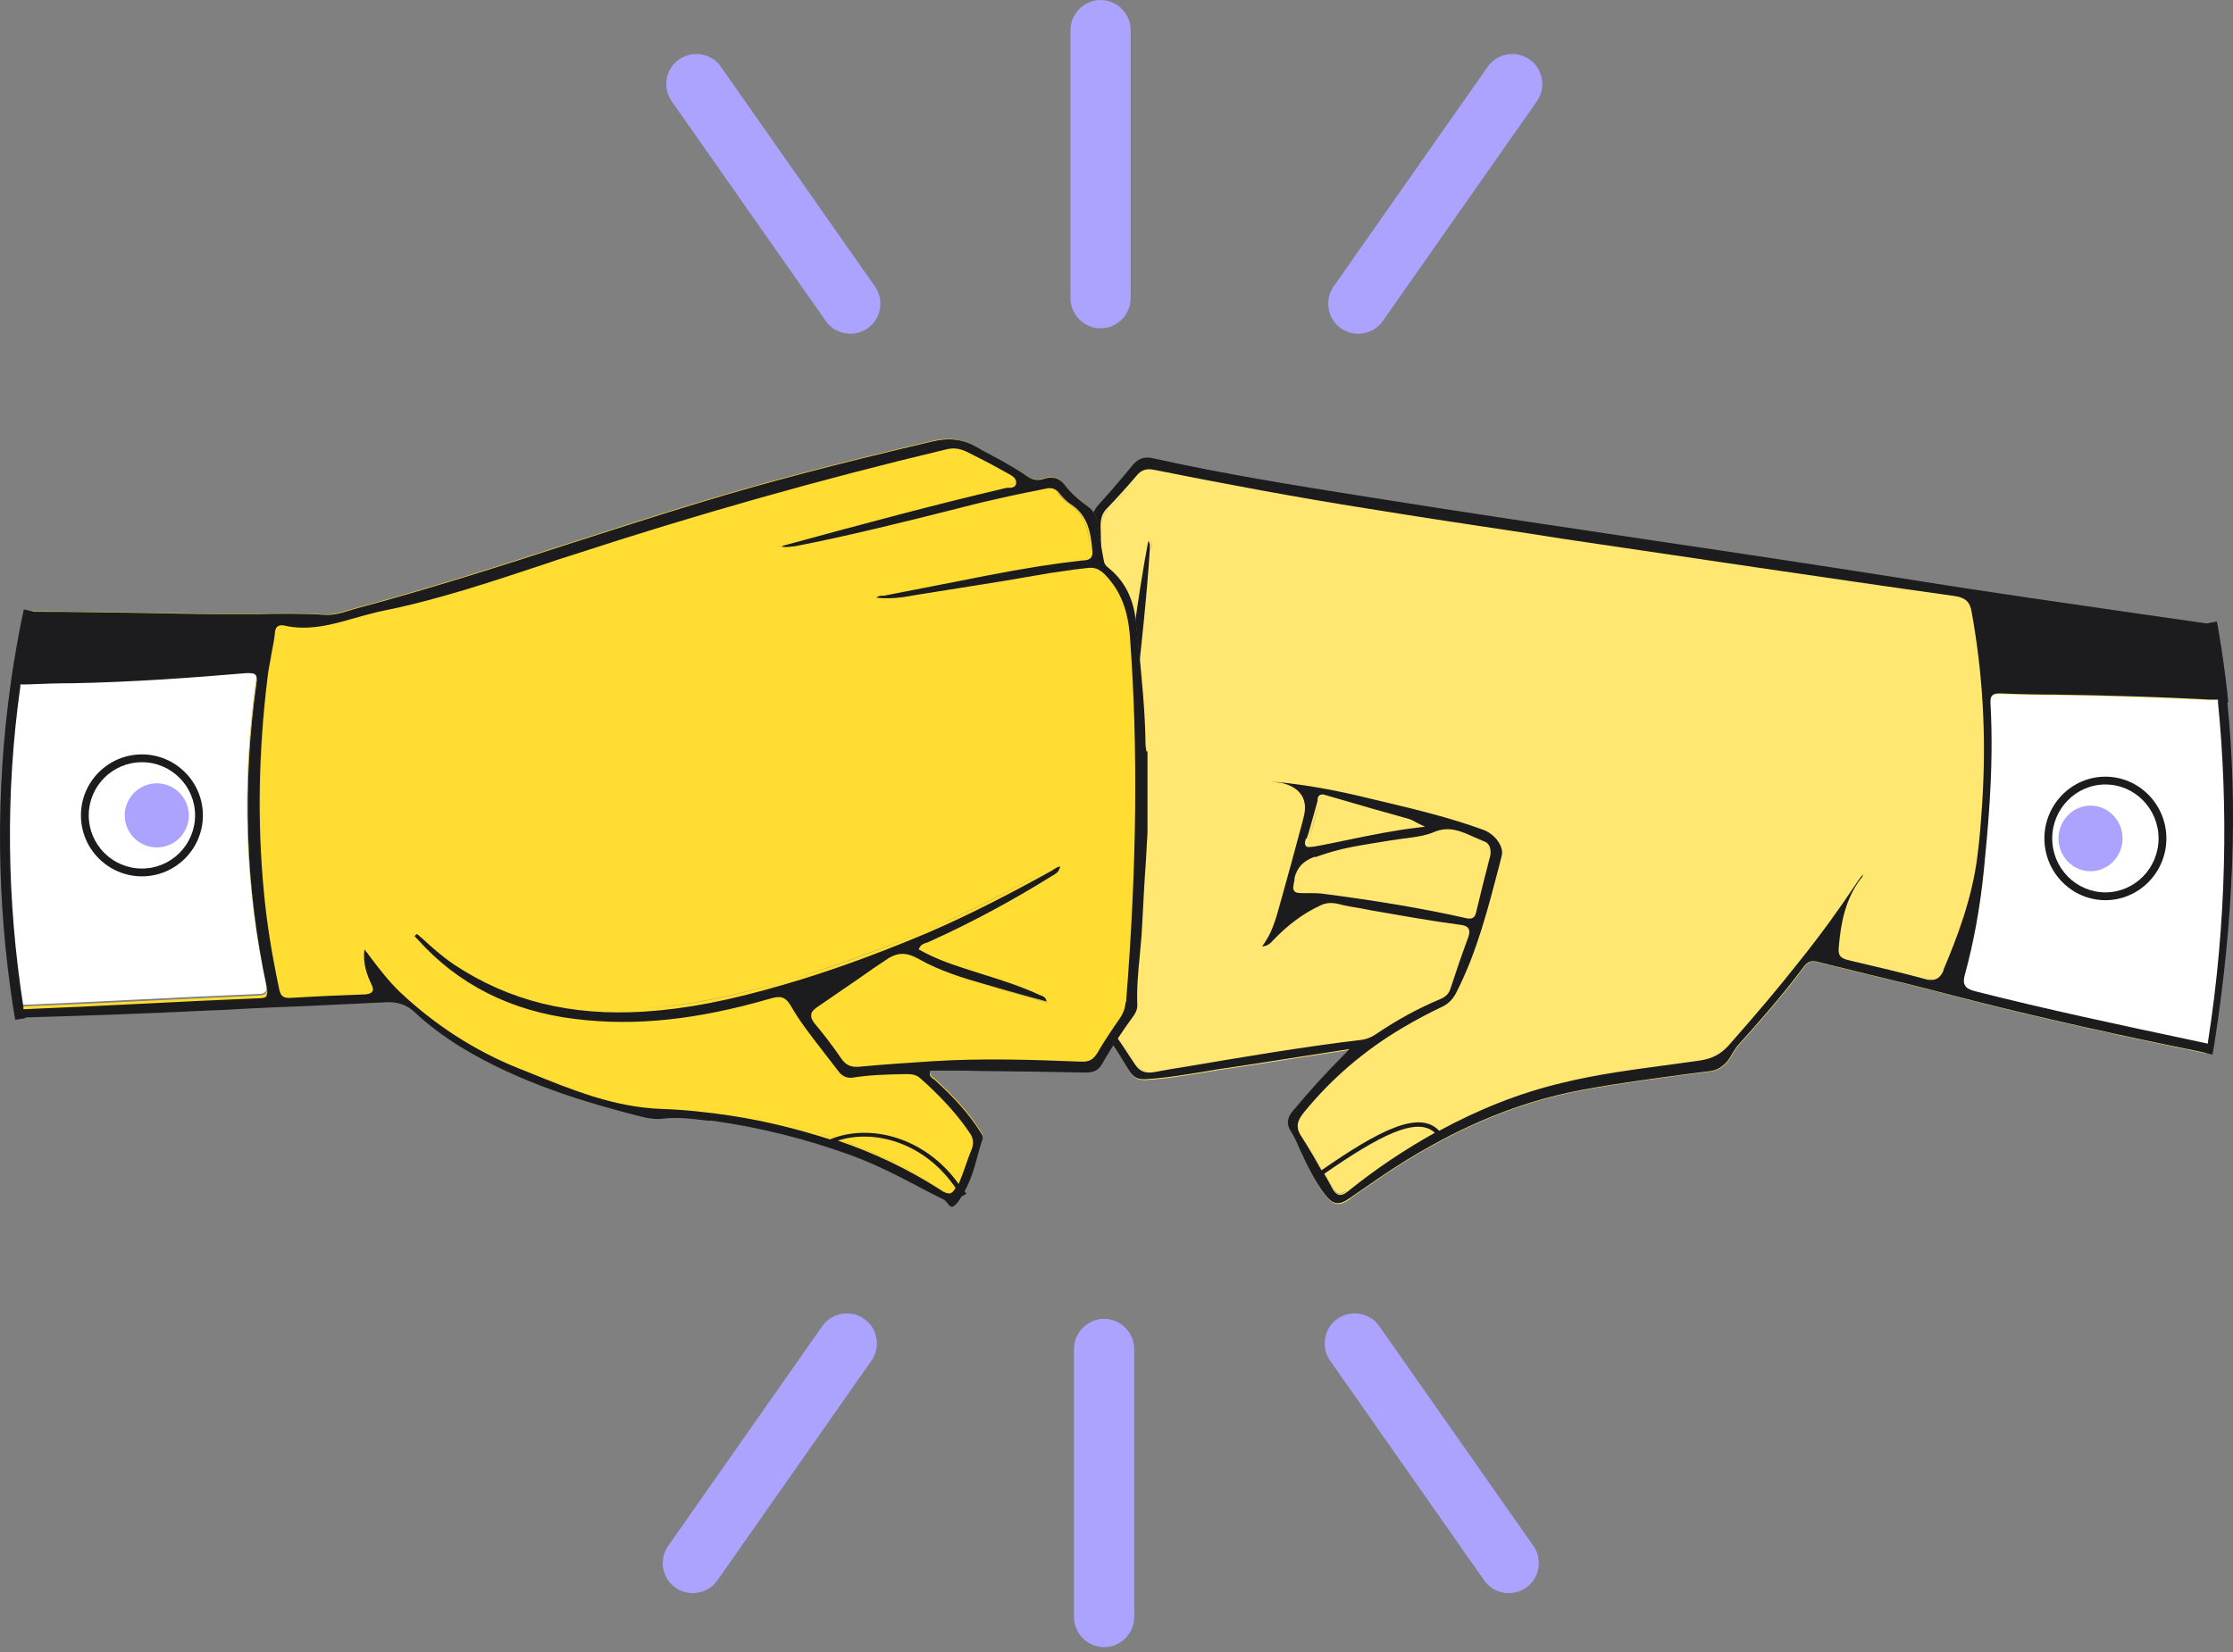 <svg xmlns="http://www.w3.org/2000/svg" fill="none" viewBox="0 0 200 148" height="148" width="200">
<rect x="0" y="0" width="200" height="148" fill="#808080" stroke="none"/>
<path fill="white" d="M175.194 87.825C178.45 78.825 178.415 67.164 177.925 62.017L199.006 62.612C201.037 70.491 199.076 86.319 198.025 93.988L175.894 89.016L175.194 87.86V87.825Z"></path>
<path fill="#ABA3FF" d="M187.24 78.055C188.816 78.055 190.111 76.724 190.111 75.114C190.111 73.503 188.816 72.172 187.24 72.172C185.664 72.172 184.368 73.503 184.368 75.114C184.368 76.724 185.664 78.055 187.24 78.055Z"></path>
<path fill="#1C1C1E" d="M188.571 80.646C185.559 80.646 183.108 78.16 183.108 75.114C183.108 72.067 185.559 69.581 188.571 69.581C191.582 69.581 194.033 72.067 194.033 75.114C194.033 78.16 191.582 80.646 188.571 80.646ZM188.571 70.281C185.944 70.281 183.808 72.452 183.808 75.114C183.808 77.775 185.944 79.946 188.571 79.946C191.197 79.946 193.333 77.775 193.333 75.114C193.333 72.452 191.197 70.281 188.571 70.281Z"></path>
<path fill="#ABA3FF" d="M98.89 147.566C100.36 147.566 101.586 146.34 101.586 144.869V120.847C101.586 119.376 100.36 118.151 98.89 118.151C97.419 118.151 96.193 119.376 96.193 120.847V144.869C96.193 146.34 97.419 147.566 98.89 147.566Z"></path>
<path fill="#ABA3FF" d="M136.674 142.243C137.9 141.402 138.18 139.687 137.339 138.496L123.542 118.816C122.702 117.59 120.986 117.31 119.795 118.151C118.57 118.991 118.29 120.707 119.13 121.897L132.927 141.578C133.767 142.803 135.483 143.083 136.674 142.243Z"></path>
<path fill="#ABA3FF" d="M60.51 142.243C59.284 141.402 59.004 139.687 59.845 138.496L73.642 118.816C74.482 117.59 76.198 117.31 77.389 118.151C78.614 118.991 78.894 120.707 78.054 121.897L64.257 141.578C63.416 142.803 61.7 143.083 60.51 142.243Z"></path>
<path fill="#ABA3FF" d="M98.574 0C97.104 0 95.878 1.226 95.878 2.696V26.719C95.878 28.189 97.104 29.415 98.574 29.415C100.045 29.415 101.271 28.189 101.271 26.719V2.696C101.271 1.226 100.045 0 98.574 0Z"></path>
<path fill="#ABA3FF" d="M60.825 5.323C59.599 6.163 59.319 7.879 60.16 9.07L73.957 28.75C74.797 29.975 76.513 30.256 77.704 29.415C78.929 28.575 79.21 26.859 78.369 25.668L64.572 5.988C63.732 4.762 62.016 4.482 60.825 5.323Z"></path>
<path fill="#ABA3FF" d="M136.989 5.323C138.215 6.163 138.495 7.879 137.654 9.07L123.857 28.75C123.017 29.975 121.301 30.256 120.11 29.415C118.885 28.575 118.605 26.859 119.445 25.668L133.242 5.988C134.083 4.762 135.799 4.482 136.989 5.323Z"></path>
<path fill="#FFE771" d="M178.065 53.963C181.707 54.453 185.349 54.838 188.956 55.398C192.002 55.889 195.049 56.379 198.095 56.904V56.694C198.095 56.694 198.025 56.344 197.99 56.169V55.959C195.399 55.608 192.878 55.223 190.356 54.873C184.368 53.998 178.135 53.122 172.042 52.142C164.093 50.881 156.004 49.656 148.16 48.5C139.966 47.274 131.456 46.014 123.122 44.683L122.247 44.543C116.013 43.562 109.535 42.512 103.232 41.111C102.531 40.971 101.971 41.146 101.481 41.741C101.201 42.092 100.921 42.407 100.64 42.757C99.94 43.597 99.205 44.438 98.469 45.243C97.979 45.769 97.769 46.329 97.769 47.099C97.769 54.138 97.944 61.772 98.259 70.456C98.294 71.682 98.364 72.907 98.399 74.133C98.539 77.32 98.715 80.646 98.539 83.903C98.504 84.778 98.399 85.689 98.329 86.564C98.224 87.755 98.119 89.016 98.084 90.241C98.084 90.486 98.084 90.731 98.084 90.942C98.084 91.607 98.224 92.062 98.574 92.377C99.485 93.218 100.115 94.268 100.746 95.319C100.851 95.494 100.956 95.669 101.096 95.879C101.516 96.579 101.901 96.79 102.637 96.755C104.457 96.65 106.278 96.334 108.029 96.054C108.765 95.914 109.5 95.809 110.235 95.704C112.897 95.319 115.593 94.864 118.184 94.478L120.881 94.058L120.531 94.443C118.745 96.229 117.204 97.945 115.803 99.626C115.313 100.221 115.243 100.817 115.628 101.412C115.943 101.902 116.188 102.428 116.399 102.953L116.469 103.093C117.099 104.459 117.764 105.859 118.71 107.085C119.445 108.03 119.97 108.1 120.986 107.365L120.636 106.875L120.531 106.735C119.97 107.155 119.725 107.05 119.375 106.42C118.675 105.159 117.939 103.898 117.169 102.638C117.939 103.863 118.64 105.124 119.375 106.385C119.725 106.98 119.97 107.12 120.531 106.7C120.531 106.7 120.601 106.665 120.636 106.63C126.344 101.972 132.682 98.576 139.896 96.86C143.958 95.879 148.125 95.459 152.257 94.864C153.237 94.724 153.973 94.373 154.673 93.603C156.914 91.117 159.05 88.595 161.116 85.969C159.05 88.595 156.879 91.117 154.673 93.603C153.973 94.373 153.272 94.724 152.257 94.864C148.125 95.459 143.993 95.879 139.896 96.86C132.682 98.576 126.344 101.972 120.636 106.63C120.636 106.63 120.566 106.7 120.531 106.7L120.636 106.84L120.986 107.33C121.791 106.77 122.667 106.174 123.682 105.474C129.775 101.342 135.693 98.786 141.787 97.665C144.973 97.07 148.23 96.65 151.346 96.229C151.977 96.159 152.642 96.054 153.272 95.984C153.693 95.914 154.043 95.774 154.428 95.424C154.778 95.144 154.988 94.794 155.198 94.408C155.374 94.128 155.549 93.813 155.794 93.568C157.44 91.747 159.611 89.296 161.572 86.669C161.642 86.599 161.677 86.529 161.747 86.459C162.062 86.144 162.377 86.074 162.867 86.214C164.303 86.564 165.739 86.915 167.14 87.265C169.626 87.86 172.182 88.49 174.703 89.156C183.038 91.327 191.267 93.078 197.57 94.373C197.605 94.093 197.64 93.848 197.71 93.568L196.415 93.288C189.971 91.922 183.353 90.521 176.875 88.876C176.349 88.736 176.104 88.595 175.964 88.35C175.824 88.105 175.824 87.825 175.964 87.335C176.734 84.498 177.295 81.487 177.645 78.09C177.82 76.269 178.03 74.168 178.17 71.892C178.345 69.09 178.415 66.044 178.24 62.997C178.24 62.682 178.275 62.472 178.415 62.367C178.59 62.192 178.871 62.192 179.151 62.192C180.797 62.262 182.477 62.297 184.088 62.297C188.781 62.367 193.473 62.507 198.025 62.752V62.087C192.843 61.807 187.695 61.667 182.477 61.737C181.357 61.737 180.271 61.737 179.151 61.737C178.555 61.737 178.31 61.597 178.275 60.966C178.135 58.83 177.89 56.694 177.4 54.593C177.26 53.998 177.435 53.858 177.995 53.928L178.065 53.963ZM114.473 81.102C115.208 78.475 115.908 75.884 116.609 73.257C116.714 72.907 116.749 72.557 116.714 72.242C116.714 72.557 116.714 72.872 116.609 73.257C115.908 75.884 115.173 78.51 114.473 81.102ZM132.017 81.837C131.912 82.222 131.701 82.222 131.386 82.152C127.114 81.172 122.772 80.506 118.43 79.946C117.974 79.876 117.484 79.946 116.994 79.911C117.484 79.911 117.939 79.911 118.43 79.946C122.772 80.506 127.114 81.172 131.386 82.152C131.701 82.222 131.947 82.222 132.017 81.837C132.472 80.051 132.927 78.3 133.312 76.689C133.417 76.129 133.207 75.744 132.892 75.639C133.207 75.744 133.417 76.094 133.312 76.689C132.892 78.3 132.437 80.086 132.017 81.837ZM118.675 71.472C118.184 71.332 118.255 71.682 118.184 71.892C117.869 73.012 117.589 74.168 117.204 75.289C117.554 74.168 117.834 73.012 118.184 71.892C118.255 71.647 118.184 71.332 118.675 71.472C121.161 72.207 123.647 72.907 126.134 73.608C123.647 72.872 121.161 72.207 118.675 71.472ZM99.24 45.698C100.15 44.753 101.061 43.772 101.936 42.757C101.061 43.772 100.185 44.753 99.24 45.698C98.82 46.119 98.715 46.574 98.715 47.134C98.82 51.021 98.89 54.908 98.96 58.76C99.065 63.417 99.205 68.075 99.31 72.697C99.17 68.04 99.065 63.383 98.96 58.725C98.855 54.838 98.82 50.951 98.715 47.099C98.715 46.539 98.82 46.084 99.24 45.663V45.698ZM103.267 95.914C102.566 96.019 102.146 95.914 101.761 95.284C100.956 94.023 100.115 92.798 99.275 91.607C98.995 91.222 98.89 90.802 98.89 90.346C98.89 90.346 98.89 90.136 98.89 89.996C99.765 82.012 100.605 74.063 101.481 66.079C102.076 60.476 102.777 54.873 103.127 49.235C103.127 48.92 103.267 48.605 102.742 48.15C103.302 48.605 103.162 48.955 103.127 49.235C102.777 54.873 102.076 60.476 101.481 66.079C100.64 74.063 99.765 82.012 98.89 89.996C98.89 90.101 98.89 90.241 98.89 90.346C98.89 90.802 98.995 91.222 99.275 91.607C100.115 92.833 100.991 94.023 101.761 95.284C102.146 95.879 102.566 96.019 103.267 95.914C109.5 94.899 115.733 93.813 122.001 93.043C122.422 93.008 122.772 92.833 123.122 92.588C124.978 91.362 126.904 90.276 128.935 89.436C129.355 89.261 129.6 89.051 129.74 88.595C130.266 87.055 130.756 85.549 131.316 84.043C130.756 85.549 130.231 87.09 129.74 88.595C129.6 89.016 129.32 89.261 128.935 89.436C126.904 90.276 124.943 91.362 123.122 92.588C122.772 92.833 122.422 92.973 122.001 93.043C115.733 93.813 109.5 94.899 103.267 95.914ZM116.399 100.747C116.399 100.747 116.399 100.817 116.399 100.852C116.399 100.817 116.399 100.782 116.399 100.747ZM116.434 101.237C116.434 101.237 116.504 101.412 116.574 101.482C116.539 101.412 116.469 101.307 116.434 101.237ZM134.643 76.759C134.888 75.849 134.013 74.658 132.892 74.238C129.565 73.012 126.134 72.242 122.702 71.402C119.97 70.736 117.239 70.211 114.473 69.931C117.239 70.211 120.005 70.736 122.702 71.402C126.134 72.242 129.565 73.012 132.892 74.238C134.013 74.658 134.853 75.849 134.643 76.759ZM172.462 87.615C170.151 86.985 167.805 86.424 165.459 85.899C164.863 85.759 164.723 85.584 164.793 84.954C164.723 85.549 164.863 85.759 165.459 85.899C167.805 86.424 170.151 86.985 172.462 87.615C172.847 87.72 173.163 87.72 173.373 87.615C173.128 87.72 172.847 87.755 172.462 87.615Z"></path>
<path fill="#1C1C1E" d="M199.566 62.927C199.566 62.647 199.496 62.367 199.496 62.087C199.286 60.266 199.041 58.48 198.761 56.834C198.726 56.554 198.656 56.274 198.621 56.029L198.551 55.678L197.64 55.854C195.189 55.504 192.773 55.153 190.321 54.803C184.333 53.928 178.1 53.052 172.007 52.072C164.058 50.811 155.969 49.585 148.125 48.43C139.931 47.204 131.421 45.944 123.087 44.613L122.212 44.473C115.978 43.492 109.5 42.442 103.197 41.041C102.496 40.901 101.936 41.076 101.446 41.671C101.166 42.022 100.886 42.337 100.605 42.687C99.905 43.527 99.17 44.368 98.434 45.173C97.944 45.698 97.734 46.259 97.734 47.029C97.734 54.068 97.909 61.702 98.224 70.386C98.259 71.612 98.329 72.837 98.364 74.063C98.504 77.25 98.68 80.576 98.504 83.833C98.469 84.708 98.364 85.619 98.294 86.494C98.189 87.685 98.084 88.946 98.049 90.171C98.049 90.416 98.049 90.662 98.049 90.872C98.049 91.537 98.189 91.992 98.539 92.307C99.45 93.148 100.08 94.198 100.711 95.249C100.816 95.424 100.921 95.599 101.061 95.809C101.481 96.51 101.866 96.72 102.601 96.685C104.422 96.579 106.243 96.264 107.994 95.984C108.73 95.844 109.465 95.739 110.2 95.634C112.862 95.249 115.558 94.794 118.149 94.408L120.846 93.988L120.496 94.373C118.71 96.159 117.169 97.875 115.768 99.556C115.278 100.151 115.208 100.747 115.593 101.342C115.908 101.832 116.153 102.357 116.364 102.883L116.434 103.023C117.064 104.389 117.729 105.789 118.675 107.015C119.41 107.96 119.935 108.03 120.951 107.295C121.756 106.735 122.632 106.139 123.647 105.439C129.74 101.307 135.658 98.751 141.752 97.63C144.938 97.035 148.195 96.615 151.311 96.194C151.942 96.124 152.607 96.019 153.237 95.949C153.658 95.879 154.008 95.739 154.393 95.389C154.743 95.109 154.953 94.759 155.163 94.373C155.339 94.093 155.514 93.778 155.759 93.533C157.405 91.712 159.576 89.261 161.537 86.634C161.607 86.564 161.642 86.494 161.712 86.424C162.027 86.109 162.342 86.039 162.832 86.179C164.268 86.529 165.704 86.879 167.105 87.23C169.591 87.825 172.147 88.455 174.668 89.121C182.758 91.222 190.742 92.938 196.975 94.198L198.165 94.478C198.235 94.093 198.271 93.848 198.341 93.463C200.056 82.432 200.442 72.172 199.496 62.927H199.566ZM120.776 106.7C120.776 106.7 120.706 106.77 120.671 106.77C120.426 106.98 120.216 107.05 120.04 107.05C120.005 107.05 119.97 107.05 119.935 107.05C119.655 106.98 119.445 106.7 119.305 106.42L118.85 105.579C118.85 105.579 118.675 105.299 118.605 105.159C123.507 101.762 126.904 99.976 128.515 101.482C125.888 102.953 123.332 104.634 120.811 106.665L120.776 106.7ZM174.108 86.879C173.828 87.51 173.513 87.79 172.988 87.79C172.812 87.79 172.637 87.79 172.462 87.72C170.396 87.16 168.19 86.634 165.494 86.004C164.828 85.829 164.618 85.584 164.688 84.883C164.863 82.782 165.249 80.576 166.684 78.685H166.719C166.719 78.685 166.859 78.44 166.894 78.335C166.649 78.545 166.509 78.79 166.334 79.035C166.299 79.106 166.229 79.176 166.194 79.246C164.723 81.452 163.112 83.693 161.257 86.004C159.366 88.42 157.229 90.942 154.813 93.673C154.113 94.443 153.378 94.829 152.292 95.004C151.381 95.144 150.436 95.249 149.526 95.389C146.374 95.809 143.117 96.229 139.966 97C136.114 97.91 132.437 99.381 128.9 101.307C127.149 99.416 123.542 101.237 118.36 104.844C117.799 103.828 117.204 102.813 116.574 101.832C115.978 100.957 116.223 100.361 116.784 99.661C119.235 96.65 122.177 94.128 125.538 92.132C126.834 91.362 128.025 90.731 129.145 90.206C129.74 89.926 130.161 89.506 130.511 88.77C132.297 85.234 133.277 81.382 134.258 77.635L134.503 76.654C134.713 75.849 133.908 74.728 132.857 74.343C129.986 73.293 126.974 72.557 124.032 71.857L122.702 71.542C119.585 70.771 116.959 70.316 114.508 70.071H114.333C114.333 70.071 114.052 70.036 113.912 70.001C114.122 70.071 114.297 70.071 114.508 70.106C114.648 70.106 114.823 70.141 114.928 70.176C115.733 70.386 116.293 70.771 116.609 71.296C116.924 71.822 116.959 72.487 116.749 73.257L116.644 73.678C115.978 76.164 115.313 78.615 114.613 81.102C114.262 82.362 113.912 83.658 113.037 84.778C113.492 84.778 113.772 84.533 114.052 84.218C115.348 82.853 116.714 81.837 118.29 81.102C119.025 80.751 119.69 80.927 120.356 81.102C120.531 81.137 120.706 81.172 120.881 81.207C121.511 81.312 122.141 81.417 122.807 81.557C125.433 82.012 128.13 82.502 130.791 82.853C131.106 82.888 131.386 82.957 131.526 83.203C131.631 83.378 131.631 83.623 131.491 84.008C130.931 85.514 130.406 87.055 129.915 88.56C129.775 89.016 129.495 89.296 129.005 89.506C127.079 90.311 125.188 91.327 123.227 92.657C122.807 92.938 122.422 93.078 122.036 93.148C116.714 93.778 111.391 94.689 106.208 95.564C105.263 95.704 104.282 95.879 103.337 96.054C102.672 96.159 102.111 96.054 101.656 95.354C100.816 94.058 99.94 92.763 99.17 91.677C98.89 91.257 98.749 90.837 98.749 90.311C98.749 90.206 98.749 90.066 98.749 89.961L99.205 85.759C99.905 79.176 100.64 72.627 101.341 66.044C101.481 64.748 101.621 63.453 101.761 62.157C102.216 57.92 102.707 53.542 102.987 49.2C102.987 49.165 102.987 49.13 102.987 49.06C102.987 48.85 103.022 48.71 102.847 48.465C101.831 53.823 101.201 59.215 100.57 64.433C100.255 67.164 99.905 69.966 99.52 72.732H99.17L99.1 70.106C98.995 66.324 98.89 62.542 98.82 58.76C98.784 57.044 98.749 55.363 98.715 53.648C98.68 51.476 98.644 49.305 98.574 47.134C98.574 46.469 98.715 45.979 99.135 45.558C100.08 44.578 100.956 43.597 101.796 42.617C102.216 42.092 102.707 41.952 103.372 42.092C109.85 43.387 116.258 44.578 122.457 45.558C127.219 46.329 132.052 47.064 136.744 47.764L140.106 48.29C145.288 49.06 150.961 49.901 157.405 50.846C163.148 51.687 169.101 52.562 175.089 53.402C176.034 53.542 176.454 53.928 176.594 54.838C177.575 60.266 177.925 65.869 177.54 71.892C177.435 73.433 177.33 75.008 177.12 76.584C176.664 80.471 175.229 84.148 174.038 86.95L174.108 86.879ZM117.799 76.794C118.85 76.409 119.97 76.094 121.056 75.884C122.141 75.674 123.262 75.499 124.348 75.324C124.838 75.254 125.293 75.183 125.783 75.114C125.993 75.114 126.169 75.043 126.344 75.043C127.079 74.938 127.744 74.833 128.41 74.553C129.775 73.958 130.896 74.483 131.982 74.973C132.297 75.114 132.647 75.254 132.962 75.394C133.277 75.499 133.592 75.884 133.487 76.619C133.067 78.23 132.612 80.016 132.192 81.802C132.087 82.187 131.876 82.292 131.631 82.292C131.526 82.292 131.421 82.292 131.316 82.257C127.604 81.417 123.472 80.716 118.36 80.051C118.044 80.016 117.694 80.016 117.344 80.016C117.204 80.016 117.099 80.016 116.959 80.016C116.329 80.016 116.048 80.016 115.908 79.806C115.768 79.631 115.838 79.351 115.943 78.825V78.65C116.188 77.705 116.714 77.144 117.729 76.759L117.799 76.794ZM117.029 75.148C117.274 74.448 117.449 73.713 117.659 73.012C117.764 72.592 117.904 72.172 118.009 71.752C118.009 71.752 118.009 71.682 118.009 71.647C118.009 71.507 118.044 71.332 118.219 71.227C118.325 71.156 118.5 71.156 118.71 71.227C120.145 71.647 121.616 72.067 123.052 72.487C124.103 72.767 125.153 73.082 126.169 73.363C126.414 73.433 126.624 73.538 126.834 73.678C126.939 73.713 127.044 73.783 127.114 73.818L127.639 74.063L127.044 74.133C124.943 74.378 122.877 74.798 120.846 75.219C119.795 75.429 118.71 75.674 117.659 75.849C117.519 75.849 117.379 75.884 117.274 75.884C117.134 75.884 117.029 75.884 116.959 75.779C116.819 75.639 116.889 75.394 116.959 75.114L117.029 75.148ZM197.745 93.498L196.45 93.218C190.006 91.852 183.388 90.451 176.91 88.805C176.384 88.665 176.139 88.525 175.999 88.28C175.859 88.035 175.859 87.755 175.999 87.265C176.769 84.428 177.33 81.417 177.68 78.02C177.855 76.199 178.065 74.098 178.205 71.822C178.38 69.02 178.45 65.974 178.275 62.927C178.275 62.612 178.31 62.402 178.45 62.297C178.625 62.122 178.906 62.122 179.186 62.122C180.832 62.192 182.512 62.227 184.123 62.227C188.816 62.297 193.508 62.437 198.06 62.682C198.271 62.682 198.481 62.682 198.656 62.682C198.656 62.752 198.656 62.857 198.656 62.927C199.566 72.102 199.461 82.502 197.745 93.428V93.498Z"></path>
<path fill="#FFDD33" d="M102.637 67.305C102.637 67.094 102.566 66.884 102.566 66.639C102.531 63.663 102.216 60.686 101.936 57.78C101.866 57.114 101.796 56.449 101.726 55.819C101.516 53.612 100.711 52.002 99.17 50.776C98.96 50.601 98.855 50.426 98.82 50.146C98.749 49.761 98.68 49.375 98.609 48.99C98.504 48.325 98.364 47.659 98.294 46.959C98.224 46.259 97.944 45.733 97.419 45.348C96.543 44.718 95.843 44.088 95.283 43.352C94.828 42.757 94.162 42.617 93.462 42.862C92.761 43.107 92.271 42.862 91.851 42.582C91.151 42.092 90.415 41.671 89.68 41.251L89.4 41.776L89.33 41.882C89.645 42.057 89.96 42.232 90.275 42.407C90.555 42.582 90.871 42.757 90.835 43.107C90.8 43.527 90.345 43.387 90.065 43.457C83.377 44.998 76.758 46.784 70.175 48.605C70.035 48.64 69.895 48.71 69.58 48.85C69.86 48.99 70.105 49.025 70.35 49.025C70.105 49.025 69.86 49.025 69.58 48.85C69.86 48.745 70 48.64 70.175 48.605C76.793 46.819 83.412 45.033 90.065 43.457C90.345 43.387 90.765 43.492 90.835 43.107C90.871 42.757 90.555 42.582 90.275 42.407C89.96 42.232 89.645 42.057 89.33 41.882L89.4 41.776L89.68 41.251C89.4 41.111 89.12 40.936 88.839 40.796C88.384 40.551 87.894 40.306 87.439 40.026C86.143 39.29 84.952 39.15 83.342 39.535C74.867 41.531 68.424 43.212 62.366 45.068C58.549 46.224 54.662 47.484 50.95 48.675C44.717 50.706 38.239 52.772 31.795 54.488C31.55 54.558 31.34 54.628 31.095 54.698C30.465 54.908 29.764 55.083 29.064 55.048C27.033 54.908 24.967 54.943 22.936 54.978C21.815 54.978 20.66 54.978 19.504 54.978C17.158 54.978 14.847 54.908 12.5 54.873C9.244 54.838 5.917 54.768 2.625 54.768C2.59 54.943 2.555 55.083 2.52 55.258V55.784C9.034 55.924 15.512 56.029 22.025 55.924C23.881 55.924 23.881 55.854 23.496 57.71C23.461 57.885 23.391 58.095 23.391 58.27C23.391 59.355 22.796 59.636 21.78 59.671C15.337 59.916 8.893 60.301 2.45 60.546V61.176V61.281C3.816 61.246 5.182 61.211 6.547 61.176C11.765 61.071 16.948 60.686 22.165 60.266C22.831 60.196 23.041 60.301 22.936 61.036C21.64 70.141 21.92 79.211 23.846 88.245C24.021 88.981 23.846 89.156 23.111 89.191C16.002 89.506 8.928 89.891 1.82 90.171V90.556L1.89 91.082C4.201 91.012 6.722 90.942 9.839 90.837C12.851 90.731 15.897 90.591 18.839 90.451C19.784 90.416 20.73 90.381 21.675 90.311C23.531 90.206 25.422 90.136 27.278 90.066C29.729 89.961 32.18 89.821 34.632 89.716C35.612 89.681 36.418 89.961 37.118 90.626C38.239 91.677 39.569 92.692 41.25 93.743C46.573 96.965 52.351 98.681 57.288 99.941C58.094 100.151 58.724 100.221 59.319 100.151C59.705 100.116 60.055 100.081 60.44 100.081C61.42 100.081 62.401 100.221 63.346 100.326H63.697C68.004 100.922 72.206 101.972 76.233 103.443C78.404 104.248 80.47 105.299 82.431 106.35C83.097 106.7 83.762 107.05 84.427 107.365C84.567 107.435 84.707 107.575 84.812 107.715C85.022 107.995 85.163 108.135 85.408 107.96C85.688 107.785 85.863 107.47 86.073 107.155C86.143 107.05 86.178 106.98 86.248 106.91C86.913 105.859 87.229 104.669 87.544 103.513C87.684 102.988 87.824 102.463 87.999 101.972C88.069 101.762 87.999 101.587 87.859 101.377L87.789 101.272C86.808 99.731 85.513 98.26 83.692 96.615C83.692 96.615 83.622 96.544 83.587 96.544C83.552 96.544 83.482 96.475 83.447 96.439C83.447 96.439 83.237 96.159 83.307 95.879V95.809H83.762C84.147 95.809 84.532 95.809 84.917 95.809C85.898 95.809 86.913 95.809 87.894 95.844C90.941 95.879 94.127 95.914 97.244 95.984C97.979 95.984 98.399 95.774 98.749 95.144C99.625 93.603 100.605 92.167 101.551 90.872C101.761 90.556 101.866 90.276 101.866 89.961C101.796 88.49 101.936 87.02 102.076 85.584C102.146 84.708 102.251 83.833 102.286 82.957C102.391 80.962 102.496 78.93 102.637 76.969C102.672 76.129 102.742 75.289 102.777 74.448V67.445C102.777 67.445 102.777 67.269 102.742 67.164L102.637 67.305ZM94.687 44.088C95.038 44.438 95.353 44.858 95.773 45.138C97.279 46.119 97.524 47.624 97.629 49.27C97.664 49.971 97.209 49.971 96.788 50.006C93.952 50.321 91.151 50.811 88.349 51.336C85.233 51.932 82.151 52.527 79.034 53.157C78.754 53.227 78.404 53.157 78.159 53.578C78.404 53.192 78.754 53.227 79.034 53.157C82.151 52.527 85.233 51.932 88.349 51.336C91.151 50.811 93.952 50.321 96.788 50.006C97.209 49.971 97.664 50.006 97.629 49.27C97.489 47.659 97.279 46.154 95.773 45.173C95.353 44.893 95.003 44.508 94.687 44.123V44.088ZM93.812 89.821C91.851 89.261 89.96 88.77 88.104 88.21C86.073 87.615 84.042 86.985 82.186 85.934C81.591 85.619 81.1 85.444 80.61 85.479C81.1 85.479 81.591 85.584 82.186 85.934C84.042 86.985 86.073 87.615 88.104 88.21C89.96 88.736 91.851 89.261 93.812 89.786V89.821ZM82.851 97.07C82.641 96.86 82.431 96.685 82.221 96.51C82.011 96.334 81.801 96.264 81.556 96.194C81.801 96.229 82.011 96.334 82.221 96.51C82.431 96.685 82.641 96.895 82.851 97.07ZM37.048 83.518C37.048 83.518 37.258 83.413 37.363 83.448C37.258 83.413 37.188 83.378 37.083 83.518C36.838 83.763 37.153 83.903 37.258 84.043C41.04 88.315 45.872 90.556 51.475 91.222C52.981 91.397 54.452 91.467 55.958 91.467C54.487 91.467 52.981 91.397 51.475 91.222C45.907 90.521 41.075 88.28 37.258 84.043C37.118 83.903 36.838 83.763 37.083 83.518H37.048ZM74.867 95.879C75.182 96.334 75.673 96.579 76.268 96.51C75.673 96.615 75.182 96.334 74.867 95.879C73.467 93.918 71.821 92.097 70.595 89.996C70.28 89.436 69.965 89.261 69.51 89.331C69.965 89.296 70.245 89.436 70.595 89.996C71.821 92.097 73.431 93.918 74.867 95.879ZM70.07 87.965C74.412 86.704 78.614 85.129 82.781 83.413C86.668 81.767 90.38 79.806 94.057 77.81C94.337 77.67 94.582 77.355 94.968 77.495C94.582 77.355 94.302 77.67 94.057 77.81C90.38 79.841 86.668 81.802 82.781 83.413C78.614 85.164 74.412 86.74 70.07 87.965C65.973 89.156 61.876 90.101 57.638 90.346C56.098 90.451 54.627 90.451 53.121 90.346C54.592 90.451 56.098 90.451 57.638 90.346C61.876 90.066 65.973 89.121 70.07 87.965ZM25.912 89.121C25.317 89.156 25.142 88.876 25.037 88.385C24.441 85.514 23.951 82.607 23.671 79.701C23.076 73.328 23.181 66.954 23.986 60.616C24.161 59.25 24.477 57.955 24.687 56.624C24.687 56.449 24.757 56.274 24.827 56.134C24.722 56.274 24.722 56.449 24.687 56.624C24.512 57.955 24.161 59.285 23.986 60.616C23.216 66.954 23.076 73.328 23.671 79.701C23.951 82.607 24.441 85.514 25.037 88.385C25.142 88.876 25.282 89.156 25.912 89.121ZM85.653 105.894C85.233 106.945 84.987 106.98 84.077 106.385C78.404 102.778 72.171 100.782 65.552 99.731C63.451 99.381 61.315 99.171 59.179 99.101C54.627 98.926 50.53 97.105 46.398 95.459C42.441 93.848 38.939 91.572 35.787 88.63C38.904 91.572 42.441 93.848 46.398 95.459C50.53 97.105 54.627 98.926 59.179 99.101C61.315 99.171 63.451 99.416 65.552 99.731C72.171 100.782 78.404 102.743 84.077 106.385C85.022 106.98 85.233 106.945 85.653 105.894C85.793 105.579 85.898 105.264 86.003 104.914C85.898 105.229 85.758 105.579 85.653 105.894ZM86.913 102.182C86.913 102.182 86.913 102.112 86.913 102.077C86.913 102.112 86.913 102.147 86.913 102.182ZM100.605 89.716C100.57 90.276 100.395 90.731 100.045 91.187C99.345 92.202 98.644 93.218 98.049 94.303C97.734 94.829 97.349 95.004 96.754 95.004C92.306 94.829 87.859 94.689 83.377 94.969C87.824 94.689 92.271 94.864 96.754 95.004C97.349 95.004 97.734 94.864 98.049 94.303C98.68 93.253 99.345 92.202 100.045 91.187C100.36 90.731 100.535 90.276 100.605 89.716C101.481 78.79 101.761 67.83 100.956 56.904C101.761 67.865 101.481 78.79 100.605 89.716Z"></path>
<path fill="white" d="M23.846 88.14C21.885 79.141 21.64 70.071 22.936 60.931C23.041 60.196 22.831 60.091 22.165 60.161C16.983 60.616 11.765 61.001 6.547 61.071C5.182 61.071 3.816 61.141 2.45 61.176V60.966C2.03 60.966 1.75 61.176 1.4 61.176C0.279 69.16 -0.106 79.246 1.61 90.311C1.68 90.311 1.75 90.311 1.82 90.697V90.031C8.928 89.751 16.002 89.331 23.076 89.051C23.811 89.051 23.951 88.841 23.811 88.105L23.846 88.14Z"></path>
<path fill="#ABA3FF" d="M14.041 75.919C15.652 75.919 16.913 74.623 16.913 73.047C16.913 71.472 15.617 70.176 14.041 70.176C12.465 70.176 11.17 71.472 11.17 73.047C11.17 74.623 12.465 75.919 14.041 75.919Z"></path>
<path fill="#1C1C1E" d="M12.71 67.585C9.699 67.585 7.248 70.036 7.248 73.047C7.248 76.059 9.699 78.51 12.71 78.51C15.722 78.51 18.173 76.059 18.173 73.047C18.173 70.036 15.722 67.585 12.71 67.585ZM12.71 77.81C10.084 77.81 7.948 75.674 7.948 73.047C7.948 70.421 10.084 68.285 12.71 68.285C15.337 68.285 17.473 70.421 17.473 73.047C17.473 75.674 15.337 77.81 12.71 77.81Z"></path>
<path fill="#1C1C1E" d="M102.672 67.34C102.672 67.129 102.601 66.919 102.601 66.674C102.566 63.698 102.251 60.721 101.971 57.815C101.901 57.149 101.831 56.484 101.761 55.854C101.551 53.648 100.746 52.037 99.205 50.811C98.995 50.636 98.89 50.461 98.855 50.181C98.784 49.795 98.715 49.41 98.644 49.025C98.539 48.36 98.399 47.694 98.329 46.994C98.259 46.294 97.979 45.769 97.454 45.383C96.578 44.753 95.878 44.123 95.318 43.387C94.862 42.792 94.197 42.652 93.497 42.897C92.796 43.142 92.306 42.897 91.921 42.617C91.221 42.127 90.485 41.706 89.75 41.286C89.47 41.146 89.19 40.971 88.909 40.831C88.454 40.586 87.964 40.341 87.509 40.06C86.213 39.325 85.022 39.185 83.412 39.57C74.937 41.566 68.494 43.247 62.436 45.103C58.619 46.259 54.732 47.519 51.02 48.71C44.787 50.741 38.309 52.807 31.865 54.523C31.62 54.593 31.41 54.663 31.165 54.733C30.535 54.943 29.834 55.118 29.134 55.083C27.103 54.943 25.037 54.978 23.006 55.013C21.885 55.013 20.73 55.013 19.574 55.013C17.228 55.013 14.917 54.943 12.57 54.908C9.454 54.873 6.232 54.803 3.045 54.803L2.135 54.593C2.065 54.978 1.96 55.363 1.89 55.749C1.575 57.324 1.295 58.97 1.049 60.581L0.944 61.351C-0.386 70.876 -0.316 80.611 1.19 90.346L1.365 91.362L2.275 91.222V91.152C4.481 91.082 6.897 91.012 9.874 90.907C12.886 90.802 15.932 90.662 18.874 90.521C19.819 90.486 20.765 90.451 21.71 90.381C23.566 90.276 25.457 90.206 27.313 90.136C29.764 90.031 32.215 89.891 34.667 89.786C35.647 89.751 36.453 90.031 37.153 90.697C38.273 91.747 39.604 92.763 41.285 93.813C46.608 97.035 52.386 98.751 57.323 100.011C58.129 100.221 58.759 100.291 59.354 100.221C59.739 100.186 60.09 100.151 60.475 100.151C61.455 100.151 62.436 100.291 63.381 100.396H63.732C68.039 100.992 72.241 102.042 76.268 103.513C78.439 104.318 80.505 105.369 82.466 106.42C83.132 106.77 83.797 107.12 84.462 107.435C84.602 107.505 84.742 107.645 84.847 107.785C85.058 108.065 85.198 108.205 85.443 108.03C85.723 107.855 85.898 107.54 86.108 107.225C86.108 107.225 86.143 107.155 86.178 107.155L86.563 106.945C86.563 106.945 86.458 106.805 86.388 106.735C86.948 105.754 87.264 104.669 87.544 103.618C87.684 103.093 87.824 102.568 87.999 102.077C88.069 101.867 87.999 101.692 87.859 101.482L87.789 101.377C86.808 99.836 85.513 98.365 83.692 96.72C83.692 96.72 83.622 96.65 83.587 96.65C83.552 96.65 83.482 96.579 83.447 96.544C83.307 96.439 83.237 96.264 83.307 95.984V95.914H83.762C84.147 95.914 84.532 95.914 84.917 95.914C85.898 95.914 86.913 95.914 87.894 95.949C90.941 95.984 94.127 96.019 97.244 96.089C97.979 96.089 98.399 95.879 98.749 95.249C99.625 93.708 100.605 92.272 101.551 90.977C101.761 90.662 101.866 90.381 101.866 90.066C101.796 88.595 101.936 87.125 102.076 85.689C102.146 84.814 102.251 83.938 102.286 83.063C102.391 81.067 102.496 79.035 102.637 77.075C102.672 76.234 102.742 75.394 102.777 74.553V67.55C102.777 67.55 102.777 67.374 102.742 67.269L102.672 67.34ZM23.916 89.191C23.776 89.401 23.496 89.436 23.111 89.436C19.609 89.576 16.072 89.751 12.64 89.926C9.174 90.101 5.602 90.276 2.1 90.416V90.241C0.594 80.611 0.489 70.946 1.82 61.526V61.316C2.03 61.316 2.24 61.316 2.415 61.316C3.991 61.246 5.287 61.211 6.512 61.211C11.87 61.106 17.158 60.721 22.095 60.301C22.48 60.301 22.726 60.301 22.866 60.441C23.006 60.581 23.041 60.826 22.971 61.211C21.675 70.421 21.99 79.526 23.881 88.385C23.986 88.805 23.951 89.051 23.846 89.191H23.916ZM85.163 106.91C85.163 106.91 85.058 106.91 84.987 106.91C84.742 106.91 84.462 106.77 84.077 106.49C81.311 104.739 78.334 103.303 75.042 102.182C78.334 101.132 82.816 102.357 85.583 106.42C85.443 106.665 85.303 106.84 85.163 106.875V106.91ZM100.816 89.751C100.781 90.311 100.605 90.802 100.255 91.292C99.625 92.202 98.89 93.288 98.259 94.373C97.909 94.934 97.524 95.144 96.859 95.109H96.754C92.411 94.934 87.929 94.794 83.517 95.074C81.381 95.214 79.174 95.354 77.003 95.564C76.198 95.634 75.743 95.424 75.323 94.794C74.552 93.673 73.782 92.657 72.976 91.712C72.731 91.397 72.626 91.152 72.661 90.907C72.661 90.662 72.871 90.451 73.221 90.206C74.412 89.401 75.603 88.56 76.793 87.755C77.284 87.405 77.809 87.055 78.299 86.704L78.614 86.494C78.614 86.494 78.964 86.249 79.139 86.144C80.26 85.304 81.1 85.234 82.326 85.934C84.182 86.985 86.248 87.615 88.209 88.175C89.505 88.56 90.8 88.911 92.166 89.296C92.691 89.436 93.217 89.576 93.742 89.716C93.672 89.331 93.427 89.261 93.182 89.156C93.112 89.156 93.077 89.121 93.007 89.086C91.396 88.35 89.645 87.79 87.964 87.265C87.404 87.09 86.878 86.915 86.318 86.74C85.022 86.319 83.657 85.829 82.361 85.094H82.291L82.326 84.954C82.466 84.638 82.746 84.533 82.956 84.463C83.026 84.463 83.097 84.428 83.166 84.393C87.053 82.642 90.73 80.646 94.162 78.51C94.757 78.16 94.793 78.125 94.968 77.635C94.757 77.635 94.617 77.74 94.442 77.845C94.372 77.88 94.302 77.915 94.232 77.985C90.695 79.946 86.878 81.942 82.956 83.623C78.369 85.549 74.202 87.055 70.21 88.21C65.307 89.646 61.49 90.381 57.743 90.626C51.16 91.047 45.592 89.681 40.69 86.424C39.639 85.724 38.659 84.849 37.748 84.008L37.608 83.903L37.538 83.833C37.538 83.833 37.398 83.693 37.328 83.693C37.328 83.693 37.258 83.693 37.223 83.763C37.223 83.763 37.153 83.833 37.153 83.868C37.153 83.903 37.223 83.973 37.293 84.043C37.328 84.078 37.363 84.113 37.398 84.148C41.005 88.175 45.732 90.591 51.545 91.292C56.903 91.957 62.471 91.362 69.089 89.436C69.86 89.226 70.315 89.261 70.805 90.066C71.576 91.432 72.591 92.728 73.537 93.953C74.062 94.618 74.552 95.284 75.077 95.949C75.392 96.404 75.883 96.615 76.373 96.544C77.879 96.299 79.385 96.264 80.855 96.229H81.276C81.731 96.229 82.081 96.299 82.396 96.579C82.606 96.755 82.816 96.965 83.026 97.14C84.567 98.576 85.828 99.976 86.843 101.482C87.194 101.972 87.229 102.427 87.019 102.988C86.808 103.478 86.633 104.003 86.458 104.494C86.283 105.019 86.073 105.579 85.863 106.069C82.781 101.762 77.774 100.642 74.342 102.077C71.611 101.202 68.739 100.466 65.623 99.976C63.346 99.626 61.245 99.416 59.249 99.346C55.047 99.206 51.195 97.63 47.483 96.124C47.133 95.984 46.783 95.844 46.433 95.704C42.581 94.163 38.974 91.852 35.787 88.841C34.807 87.895 34.001 86.844 33.126 85.689C32.986 85.479 32.811 85.269 32.636 85.059C32.496 86.319 32.846 87.3 33.266 88.175C33.371 88.42 33.476 88.665 33.336 88.841C33.231 88.981 33.056 89.051 32.706 89.086C30.57 89.156 28.293 89.261 25.982 89.401C25.282 89.436 25.107 89.121 25.002 88.595C24.336 85.444 23.881 82.607 23.636 79.911C23.041 73.748 23.146 67.305 23.951 60.791C24.021 60.056 24.196 59.32 24.301 58.62C24.406 58.025 24.547 57.394 24.616 56.764C24.616 56.519 24.687 56.239 24.897 56.099C25.037 56.029 25.177 55.994 25.387 56.029C27.628 56.554 29.764 55.959 31.795 55.363C32.601 55.153 33.406 54.908 34.246 54.733C39.149 53.753 43.946 52.142 48.604 50.601C49.514 50.286 50.46 49.971 51.37 49.691C62.191 46.154 73.397 42.967 84.707 40.271C85.373 40.096 85.898 40.166 86.528 40.446C87.579 40.971 88.559 41.461 89.435 41.952C89.75 42.127 90.065 42.302 90.38 42.477C90.695 42.652 91.046 42.862 91.011 43.282C90.975 43.667 90.59 43.702 90.38 43.702C90.31 43.702 90.24 43.702 90.17 43.702C83.727 45.208 77.354 46.924 70.28 48.85C70.21 48.85 70.105 48.92 70 48.955C70.35 49.06 70.665 48.99 70.98 48.955H71.12C75.988 48.01 80.89 46.784 85.618 45.593C86.703 45.313 87.789 45.033 88.909 44.788C89.925 44.543 90.941 44.333 91.956 44.123C92.551 44.018 93.112 43.877 93.707 43.772C94.162 43.667 94.512 43.772 94.828 44.123L95.003 44.333C95.283 44.648 95.563 44.963 95.913 45.173C97.454 46.189 97.699 47.73 97.839 49.375C97.909 50.146 97.384 50.181 96.999 50.216H96.894C94.407 50.496 91.711 50.916 88.489 51.546C85.058 52.212 81.731 52.877 79.174 53.367C79.104 53.367 79.069 53.367 78.999 53.367C78.824 53.367 78.649 53.402 78.474 53.542C79.63 53.682 80.785 53.542 81.871 53.332L82.291 53.262C84.777 52.877 87.299 52.457 89.75 52.072C91.186 51.827 92.621 51.581 94.057 51.336C94.793 51.231 95.528 51.126 96.263 51.021C96.648 50.986 97.034 50.916 97.454 50.881C98.049 50.811 98.504 50.986 99.03 51.546C100.36 52.947 101.026 54.663 101.201 57.009C101.936 66.849 101.831 77.6 100.851 89.856L100.816 89.751Z"></path>
</svg>
